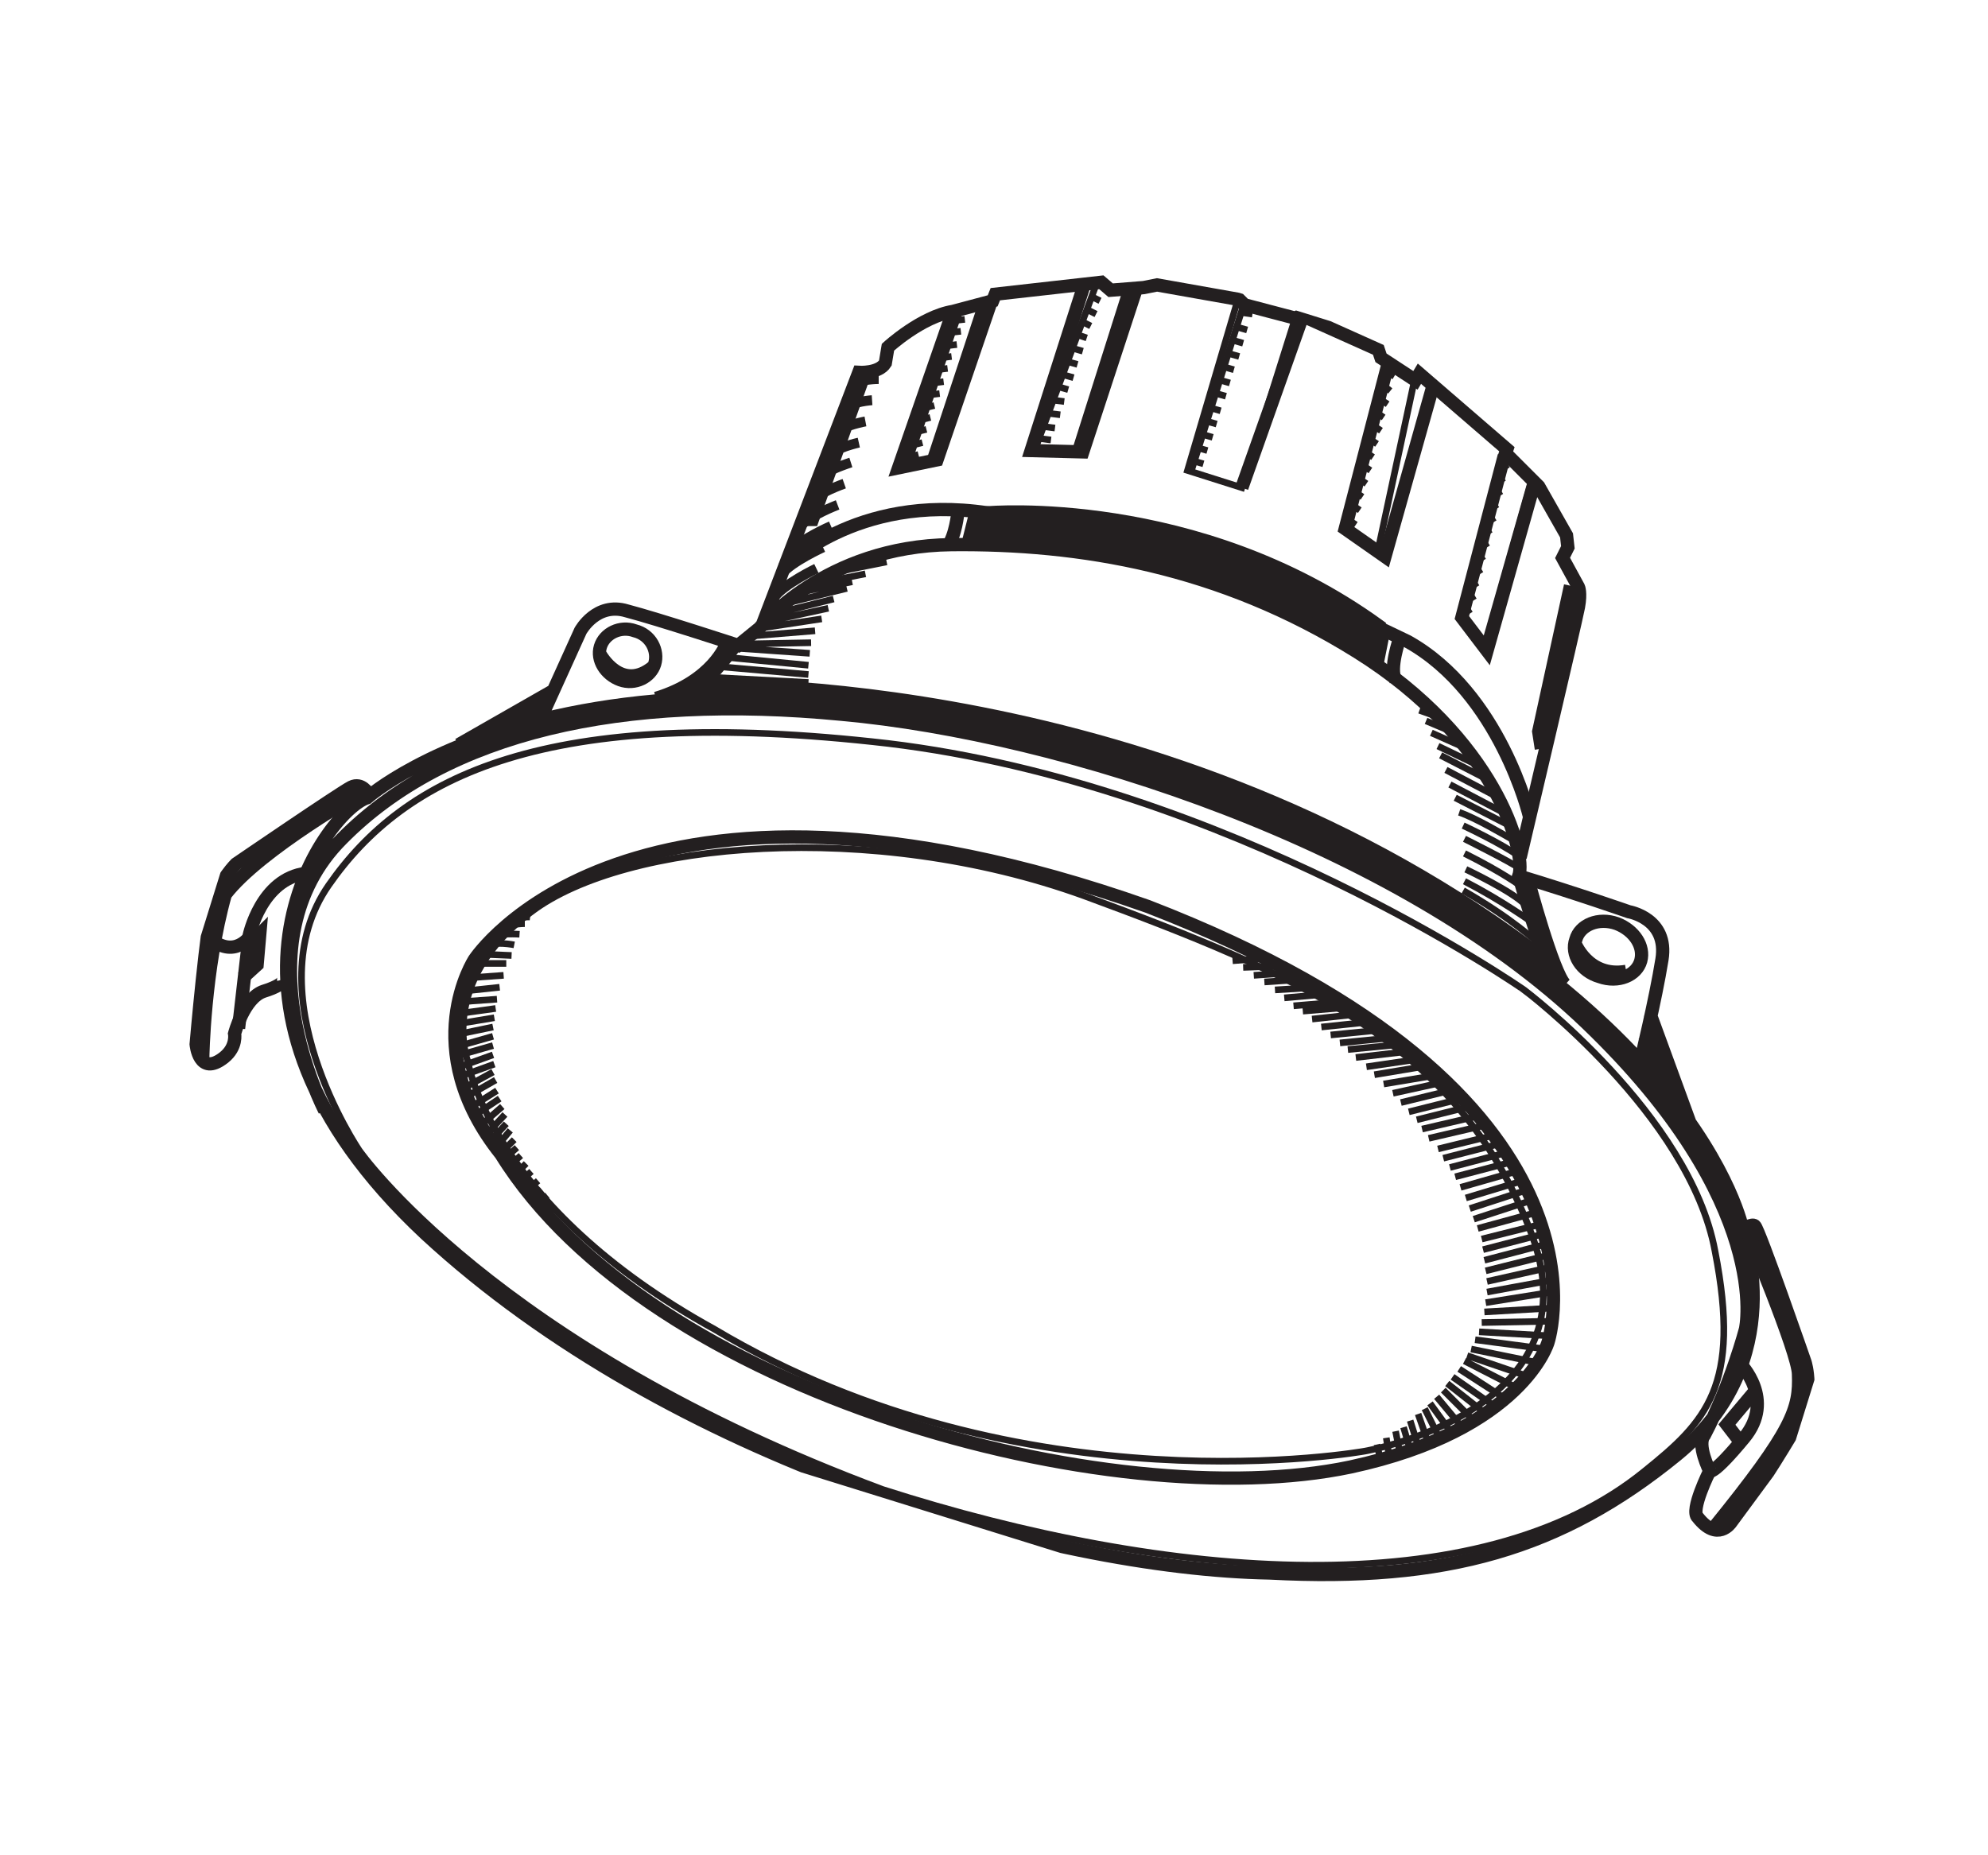 <?xml version="1.0" encoding="utf-8"?>
<!-- Generator: Adobe Illustrator 19.2.0, SVG Export Plug-In . SVG Version: 6.00 Build 0)  -->
<svg version="1.1" id="Fixed_Downlights" xmlns="http://www.w3.org/2000/svg" xmlns:xlink="http://www.w3.org/1999/xlink" x="0px"
	 y="0px" viewBox="0 0 150 140" style="enable-background:new 0 0 150 140;" xml:space="preserve">
<style type="text/css">
	.st0{clip-path:url(#SVGID_2_);fill:none;stroke:#231F20;stroke-miterlimit:10;}
	.st1{clip-path:url(#SVGID_2_);fill:none;stroke:#231F20;stroke-width:0.5;stroke-miterlimit:10;}
	.st2{fill:none;stroke:#231F20;stroke-width:0.5;stroke-miterlimit:10;}
	.st3{clip-path:url(#SVGID_4_);fill:none;stroke:#231F20;stroke-miterlimit:10;}
	.st4{clip-path:url(#SVGID_4_);fill:none;stroke:#231F20;stroke-width:0.5;stroke-miterlimit:10;}
	.st5{clip-path:url(#SVGID_6_);fill:none;stroke:#231F20;stroke-miterlimit:10;}
	.st6{fill:none;stroke:#231F20;stroke-width:0.75;stroke-miterlimit:10;}
</style>
<g>
	<g>
		<defs>
			
				<rect id="SVGID_1_" x="34.7" y="5.1" transform="matrix(0.297 -0.955 0.955 0.297 -7.511 126.312)" width="94.8" height="126.2"/>
		</defs>
		<clipPath id="SVGID_2_">
			<use xlink:href="#SVGID_1_"  style="overflow:visible;"/>
		</clipPath>
		<path class="st0" d="M27.7,60.2c0,0,19-16.9,64.9-0.2c35.5,14.7,38.9,32.8,38.9,32.8s3.7,9.9-5,17c-8.7,7.1-17.4,9.6-30.7,8.9
			c-16.6-0.3-45.2-8.5-63.7-25.6C13.6,75.8,24.6,61.2,27.7,60.2L27.7,60.2z M27.8,59.9c0,0-0.5-0.9-1.3-0.5
			c-0.8,0.4-8.7,5.8-8.7,5.8s-1.2,1.2-1.7,2.8c-0.5,1.6-1.3,10.8-1.3,10.8s0.2,2.5,2.1,1c1-0.8,0.8-1.8,0.8-1.8s0.7-2.7,2.2-3.2
			c1.6-0.5,1.5-0.9,1.5-0.9 M24.5,83.8c0,0-6.6-12.6,1.3-20.5c7.9-8,21.1-11,37.7-9.4c16.6,1.5,42,9.7,56.2,23.3
			c14.2,13.6,12,23.1,12,23.1s-1.1,4.2-3.1,8C128,109,129,111,129,111s-1.5,3-0.9,3.5c1.5,1.9,2.5,0.4,2.5,0.4l2.8-3.8
			c0,0,0.6-0.9,2.1-3.4c1.5-2.4,0.7-4.9,0.7-4.9s-3.5-10.1-3.8-10.3c-0.2-0.2-1,0.3-1,0.3 M40.9,54l2.9-6.4c0,0,1.2-2.2,3.5-1.5
			c2.3,0.6,8.4,2.6,8.4,2.6l1.6-1.3c0,0,4.9-6.2,14.5-6.3s20.2,1.6,30.6,8.1c10.4,6.5,12.8,15.1,12.2,16.9c4.3,1.3,8.3,2.7,8.3,2.7
			s3,0.5,2.5,3.6c-0.5,3.1-1.6,7.6-1.6,7.6 M57.5,47.2l7.3-19.1c0,0,1.5,0.1,2-0.7c0.2-1.2,0.2-1.2,0.2-1.2s2.5-2.3,4.9-2.7l3-0.8
			l0.2-0.5l8-0.9l0.7,0.6l2.5-0.2l1-0.2l6.2,1.1l0.4,0.4l3.8,1l0.5-0.2l5.8,2.6l0.2,0.6l2.6,1.7l0.3-0.5l6.6,5.7l-0.1,0.3l2.5,2.5
			l2.1,3.7l0.1,0.9l-0.4,0.8l1.2,2.2c0,0,0.2,0.4,0,1.5c-0.2,1.1-4.4,18.9-4.4,18.9 M74,40.9l0.5-2.2c0,0,15.8-1.4,29.5,8.5
			l-0.7,2.4 M100.5,48.2l0.3-0.9c0,0-8.4-5.6-23.1-6.7l-0.1,0.4 M41.6,52.2l-7,4 M41.2,53.4l-2.7,1.6 M124.1,78.2l1.9,4.6
			 M124.5,76.5l3,8.2 M35.8,72.4c0,0,11.6-17.8,50.8-4c36.5,14.1,30.2,32.9,30.2,32.9s-1.9,6.6-14.9,9.4c-18,3.8-52.9-5.5-64.1-23.6
			C31.4,79.1,35.8,72.4,35.8,72.4L35.8,72.4z"/>
		<path class="st1" d="M35.3,80.1c0,0-2.3-6,4.8-11.3c7-5.3,25.7-7,41.7-1.2c16,5.9,28.1,11,33.6,25.1c5.5,13.7-12.4,16.8-12.4,16.8
			s-25.8,4.7-49.1-9.2C37,91,35.3,80.1,35.3,80.1L35.3,80.1z M124.1,111c4.6-3.7,7.3-6.4,5.3-16.6c-1.9-10.3-14.4-19.7-14.4-19.7
			S92.8,59.2,67,56.1c-25.9-3-36.5,2.5-42.2,10.7s2.3,20,2.3,20s10.2,14.7,39.5,25.6C88.1,119.3,111.6,121.2,124.1,111L124.1,111z"
			/>
		<path class="st0" d="M71.9,23.5l-4.1,11.8l2.9-0.6l4.1-12 M81.8,21.5l-4,12.5l3.9,0.1l4-12.2"/>
		<polyline class="st1" points="93.4,22.6 89.6,35.5 93.7,36.8 97.7,24.1 		"/>
		<path class="st0" d="M104.8,27.2l-3.3,12.7l3,2.1l3.6-12.8 M113.5,34.4l-3.2,12.2l1.9,2.5l3.5-12.4 M59.1,42.9
			c0,0,5.4-5.7,15.4-4.2l3.2,1.9 M65.2,28.3l-3.9,10.9l-0.9,0 M100.7,47.4l3.2-0.1l2.3,1.1c7,3.9,9.2,13.2,9.2,13.2 M18,77.6l0.8-7
			c0,0,0.9-4.3,4.3-4.7 M72.1,23.6l-3.9,11.5 M74.3,23l-3.9,11.8"/>
	</g>
	<line class="st2" x1="82.7" y1="21.5" x2="78.1" y2="33.9"/>
	<g>
		<defs>
			
				<rect id="SVGID_3_" x="34.7" y="5.1" transform="matrix(0.297 -0.955 0.955 0.297 -7.511 126.312)" width="94.8" height="126.2"/>
		</defs>
		<clipPath id="SVGID_4_">
			<use xlink:href="#SVGID_3_"  style="overflow:visible;"/>
		</clipPath>
		<line class="st3" x1="85.2" y1="22" x2="81.4" y2="34"/>
		<line class="st4" x1="93.8" y1="23.1" x2="89.9" y2="35.5"/>
		<line class="st3" x1="98.2" y1="24.1" x2="93.7" y2="36.8"/>
	</g>
	<path class="st2" d="M106.7,28.8L104,41.4 M115.5,36.4l-3.5,12.3"/>
	<g>
		<defs>
			
				<rect id="SVGID_5_" x="34.7" y="5.1" transform="matrix(0.297 -0.955 0.955 0.297 -7.511 126.312)" width="94.8" height="126.2"/>
		</defs>
		<clipPath id="SVGID_6_">
			<use xlink:href="#SVGID_5_"  style="overflow:visible;"/>
		</clipPath>
		<path class="st5" d="M118.5,44.2l-2.4,11l0.2,1.3 M75.5,39.3c0,0,15.1-0.7,27.4,7.8 M72.3,38.4c0,0-0.1,1.5-0.6,2.5 M105.6,48.2
			c0,0-0.8,2.3-0.3,3.1 M104.4,47.6l-0.5,2.5 M73.6,38.8l-0.5,2 M114.6,66.1c0,0,1.9,6.6,2.6,7.8 M50.7,52.8c1.8,0.1,4.7-4,4.7-4
			 M18.9,70.6c0,0-1.2,1.9-3.2,0.1 M131.7,92.6c0,0,4,9.5,4,11.1c0.1,2.6-0.4,4.2-6.4,11.6 M131.3,102.9c0,0,2.7,2.7,0.3,5.6
			c-2.4,2.9-2.6,2.5-2.6,2.5 M132.4,105l-2.1,2.5l1,1.3 M18.7,71.4l0.9-0.9l-0.2,2.3l-1.1,1 M116.7,72.5
			c-28.5-22-63.9-20.8-63.9-20.8 M115.3,66.4c0,0,1.9,7.1,2.8,7.9 M54.8,48.6c0,0-1,2.8-5.3,4.1 M27.6,59.6c0,0-8,4.5-10.6,7.9
			c-1.6,5.7-1.7,12.3-1.7,12.3 M49.4,50.1c-0.3,1-1.5,1.6-2.6,1.2c-1.1-0.4-1.8-1.5-1.5-2.5c0.3-1,1.5-1.6,2.6-1.2
			C49.1,47.9,49.7,49.1,49.4,50.1L49.4,50.1z M123.8,72.5c-0.3,1.1-1.7,1.7-3.1,1.2c-1.4-0.4-2.2-1.7-1.8-2.8
			c0.3-1.1,1.7-1.7,3.1-1.2C123.3,70.2,124.1,71.4,123.8,72.5L123.8,72.5z M118.8,71.1c0,0,1,2.7,3.9,2.2 M45.3,49.4
			c0,0,1.6,2.9,4,0.9"/>
	</g>
	<path class="st6" d="M75.8,38.8l2.3,1.7 M76.8,38.8l1.7,1.7 M77.6,38.6l1.5,2.2 M78.5,38.7l0.8,1.8 M79.1,38.7l0.6,2 M79.8,38.8
		l0.4,2 M80.4,38.9l0.2,2 M80.8,38.9l0.2,2 M81.2,39l0.1,2 M81.6,39.1l0.1,2 M82,39.1l0.1,2 M82.4,39.2l0,2 M82.8,39.3l0,2
		 M83.2,39.3l-0.1,2 M83.6,39.4l-0.1,2.1 M84,39.4l-0.2,2.1 M84.4,39.5l-0.2,2.1 M84.8,39.6l-0.2,2.1 M85.2,39.6L85,41.7 M85.7,39.7
		l-0.3,2.1 M86.1,39.8l-0.4,2.1 M86.5,39.8l-0.4,2.1 M86.9,39.9L86.4,42 M87.3,40l-0.5,2.1 M87.7,40l-0.5,2.1 M88.1,40.1l-0.6,2.1
		 M88.5,40.2l-0.6,2.1 M88.9,40.2l-0.7,2.1 M89.3,40.3l-0.8,2.1 M89.7,40.4l-0.8,2 M90.1,40.6l-0.8,2 M90.5,40.8l-0.8,2 M90.9,40.9
		l-0.8,2 M91.4,41.1l-0.9,2 M91.8,41.2l-0.9,2 M92.2,41.4l-0.9,1.9 M92.6,41.5l-0.9,1.9 M93,41.7l-0.9,1.9 M93.4,41.8l-0.9,1.9
		 M93.8,42l-1,1.9 M94.2,42.1l-1,1.9 M94.7,42.3l-1,1.8 M95.1,42.4l-1,1.8 M95.5,42.6l-1,1.8 M95.9,42.8l-1.1,1.8 M96.3,42.9
		l-1.1,1.8 M96.7,43.1l-1.1,1.7 M97.1,43.2L96,44.9 M97.5,43.4l-1.1,1.7 M98,43.5l-1.1,1.7 M98.4,43.8l-1.2,1.6 M98.9,44.2l-1.3,1.4
		 M99.5,44.4L98,45.8 M99.9,44.8l-1.5,1.3 M100.4,45l-1.7,1.4 M100.9,45.3l-1.6,1.3 M101.4,45.6l-1.6,1.2 M102,45.8l-1.6,1.2
		 M102.7,46.3l-1.8,0.8 M74.7,39l-0.6,2 M74.9,39.1L74.4,41 M75,39.2L74.5,41 M75.2,39.3L74.7,41 M75.3,39.4L74.9,41 M75.5,39.5
		L75,41.1 M75.6,39.6l-0.4,1.5 M75.8,39.7l-0.4,1.4 M75.9,39.8l-0.4,1.3 M76.1,39.8l-0.4,1.2 M76.2,39.9l-0.3,1.1 M76.4,40l-0.3,1.1
		 M76.6,40.1l-0.3,1 M76.7,40.2l-0.3,0.9 M76.9,40.3l-0.2,0.8 M77,40.4l-0.2,0.7 M77.2,40.5L77,41.1 M101.1,47.5l-0.1,0.6
		 M101.3,47.5l-0.2,0.8 M101.4,47.5l-0.2,0.9 M101.6,47.5l-0.2,1 M101.8,47.5l-0.3,1.1 M102,47.5l-0.3,1.2 M102.1,47.5l-0.3,1.3
		 M102.3,47.5l-0.3,1.4 M102.5,47.4l-0.4,1.5 M102.7,47.4l-0.4,1.6 M102.8,47.4l-0.4,1.7 M103,47.4l-0.5,1.8 M103.2,47.4l-0.5,1.9
		 M103.3,47.4l-0.5,2 M103.5,47.4l-0.5,2.1 M103.7,47.4l-0.6,2.2 M103.9,47.4l-0.6,2.3 M52.4,52.2c0,0,35.4-1.7,64.5,20.9"/>
	<path class="st2" d="M114.2,63.4c-0.7-0.4-2.9-1.7-4.1-2.1 M114.8,66.9c0,0-1.3-1-4.3-2.5 M115.6,69.6c0,0-2.2-1.6-5.1-3.1
		 M116.1,71.2c0,0-2-1.9-5.7-4 M94.6,73.6l2.9-0.2 M93,72.5l2.5-0.2 M93.8,73l2.9-0.1 M95.4,74.1l3-0.2 M110.2,89.6l4.2-1.2
		 M110.9,91.2l4.3-1.4 M111.2,92l4.3-1.4 M111.5,92.7l4.4-1.2 M111.8,93.5l4.4-1.1 M112.2,96.7l4.9-1.1 M112.2,97.5l4.9-0.9
		 M112.1,98.3l5-0.8 M111.8,99.8l5.3-0.1 M111.6,100.5l5.3,0.3 M111,101.8l4.9,1 M110.7,102.3l4.4,1.5 M110.5,102.7l3.9,2
		 M110.1,103.3l3.4,2.2 M109.6,103.9l3,2.1 M109.2,104.4l2.8,2.2 M108.9,104.9l2.3,2.3 M108.4,105.4l2,2.4 M107.9,105.9l1.6,2.2
		 M107.5,106.3l1.1,2.2 M107,106.7l0.7,2 M106.4,107.2l0.6,1.9 M105.9,107.7l0.5,1.7 M105.3,108l0.3,1.5 M104.6,108.5l0.2,1.3
		 M103.9,109l0.2,0.9 M40,69.2c0,0-0.8-0.1-1.6,0.5 M39.6,69.7c0,0-1.2,0-1.8,0.4 M39.2,70.5c0,0-1.6-0.1-2.1,0.2 M38.8,71.3
		c0,0-1.5-0.3-2.2,0.1 M38.6,72.1L36.2,72 M38.2,72.7l-2.6,0 M38,73.6l-2.8,0.2 M37.7,74.5l-2.8,0.3 M37.5,75.4l-2.8,0.2 M37.4,76.1
		l-2.9,0.4 M37.3,76.8l-3,0.5 M37.2,77.5l-2.9,0.6 M37.2,78.2L34.4,79 M37.2,78.9l-2.8,0.8 M37.2,79.6l-2.5,0.9 M37.3,80.3l-2.5,0.9
		 M37.2,80.9L35,82.1 M37.4,81.5l-2.1,1.2 M37.5,82.3l-1.9,1.2 M37.7,82.9l-1.8,1.2 M37.9,83.5l-1.6,1.4 M38.1,84.1l-1.3,1.4
		 M38.2,84.8L37.1,86 M38.5,85.3l-1,1.2 M38.8,86l-1,1 M39,86.6l-0.9,0.8 M39.3,87.2L38.4,88 M39.7,87.8L39,88.5 M40.1,88.4
		l-0.8,0.7 M40.6,89.1l-0.7,0.6 M40.9,89.8l-0.5,0.4 M41.3,90.2l-0.6,0.5 M41.5,90.7L41,91.2 M41.8,91.1l-0.4,0.4 M110.6,65.6
		c0,0,3.6,1.7,4.5,2.7 M110.5,63.3c0,0,3.6,1.8,4.1,2.2 M110.4,62.3c0,0,2.8,1.3,4.2,2.3 M109.8,60.2l3.9,2 M59.4,45.5l4.5-1.1
		 M58.5,46.3l4.4-1.1 M57.9,46.9l4.6-1 M57.4,47.4l4.6-0.7 M56.6,48l4.9-0.4 M55.9,48.6l5.3-0.1 M55.4,48.9l5.7,0.4 M54.8,49.6
		l6.2,0.6 M54.2,50.3l6.8,0.6 M53.5,51.1l7.5,0.4 M109.4,59.2l4,2.1 M109.1,58.1l3.8,2 M96.2,74.7l3.3-0.2 M99.7,77.5l3.8-0.4
		 M100.4,78.1l4-0.4 M101.1,78.7l4-0.4 M103.7,81.1l4.2-0.7 M104.4,81.8l4.2-0.7 M105.1,82.5l4.1-0.9 M106.3,83.9l4-1 M111.6,84.2
		l-4.3,1 M112.1,84.9l-4.3,1 M112.6,85.7l-4.1,1 M113.2,86.3l-4.3,1.1 M60.3,44.7l4-0.8 M61.3,44.1l4-0.8 M62.9,43.2l4-0.8
		 M108.7,57l3.5,1.8 M108.5,56.3l2.9,1.4 M108,55.3l2.7,1.2 M107.6,54.4l1.9,0.8 M107.1,53.6l1.4,0.5"/>
	<path class="st6" d="M66.3,28.6c0,0-1.4,0-1.9,0.4 M65.8,30.2c0,0-1.5,0.1-2,0.6 M65.3,31.8c0,0-1.6,0.3-2.2,0.8 M64.8,33.4
		c0,0-1.8,0.4-2.3,1 M64.2,34.9c0,0-1.9,0.6-2.5,1.2 M63.7,36.5c0,0-2,0.7-2.6,1.4 M63.2,38.1c0,0-2.1,0.8-2.8,1.6 M62.7,39.7
		c0,0-2.3,1-2.9,1.8 M62.1,41.3c0,0-2.4,1.1-3.1,2 M61.6,42.9c0,0-2.5,1.2-3.2,2.2"/>
	<path class="st2" d="M96.9,75.3l3.4-0.3 M97.6,75.9l3.6-0.3 M98.3,76.3l3.6-0.3 M99,76.9l3.7-0.4 M101.7,79.2l4.1-0.4 M102.3,79.8
		l4.3-0.5 M103.1,80.5l4.1-0.6 M105.7,83.2l4.1-1 M106.9,84.5l4-1 M109.4,88.1l4.2-1.1 M109.8,88.8l4.2-1.1 M110.6,90.4l4.3-1.3
		 M111.9,94.3l4.6-1.2 M112,95.1l4.6-1.2 M112.1,95.9l4.8-1.2 M112,99l5.2-0.3 M111.3,101.1l5.3,0.7 M71.9,24.2l0.9-0.1 M71.6,25.1
		l0.9-0.1 M71.3,26.1l0.9-0.1 M71,27l0.8-0.1 M70.7,27.9l0.8-0.1 M70.4,28.9l0.8-0.1 M70.1,29.8l0.8-0.1 M69.7,30.8l0.8-0.2
		 M69.4,31.7l0.8-0.2 M69.1,32.6l0.8-0.2 M68.8,33.6l0.8-0.2 M68.5,34.5l0.8-0.2 M82.4,22.4l0.6,0.3 M82.1,23.4l0.6,0.3 M81.7,24.3
		l0.6,0.3 M81.4,25.3l0.6,0.2 M81,26.3l0.7,0.2 M80.6,27.3l0.7,0.2 M80.3,28.3l0.7,0.2 M79.9,29.2l0.7,0.2 M79.5,30.2l0.8,0.1
		 M79.2,31.2l0.8,0.1 M78.8,32.2l0.8,0.1 M78.5,33.1l0.8,0.1 M93.8,23.6l0.7,0.1 M93.4,24.7l0.7,0.2 M93.1,25.7l0.7,0.2 M92.8,26.7
		l0.7,0.2 M92.4,27.7l0.7,0.2 M92.1,28.7l0.7,0.2 M91.8,29.7l0.7,0.2 M91.4,30.8l0.7,0.2 M91.1,31.8l0.7,0.2 M90.8,32.8l0.7,0.2
		 M90.4,33.8l0.7,0.2 M90.1,34.8l0.7,0.2 M104.7,28.1l0.5,0.3 M104.4,29.1l0.5,0.4 M104.1,30.1l0.6,0.4 M103.8,31.1l0.6,0.4
		 M103.6,32.1l0.6,0.4 M103.3,33.1l0.6,0.4 M103,34.1l0.6,0.4 M102.8,35.1l0.6,0.4 M102.5,36.1l0.6,0.4 M102.2,37.1l0.6,0.4
		 M102,38.1l0.6,0.4 M101.7,39.2l0.6,0.4 M113.4,34.9l0.3,0.5 M113.1,35.9l0.3,0.5 M112.9,36.9l0.3,0.5 M112.6,37.9l0.3,0.5
		 M112.4,38.9l0.3,0.5 M112.1,39.8l0.3,0.5 M111.9,40.8l0.3,0.5 M111.6,41.8l0.3,0.5 M111.4,42.8l0.3,0.5 M111.1,43.8l0.3,0.5
		 M110.9,44.8l0.3,0.5 M110.6,45.8l0.3,0.5"/>
</g>
</svg>
